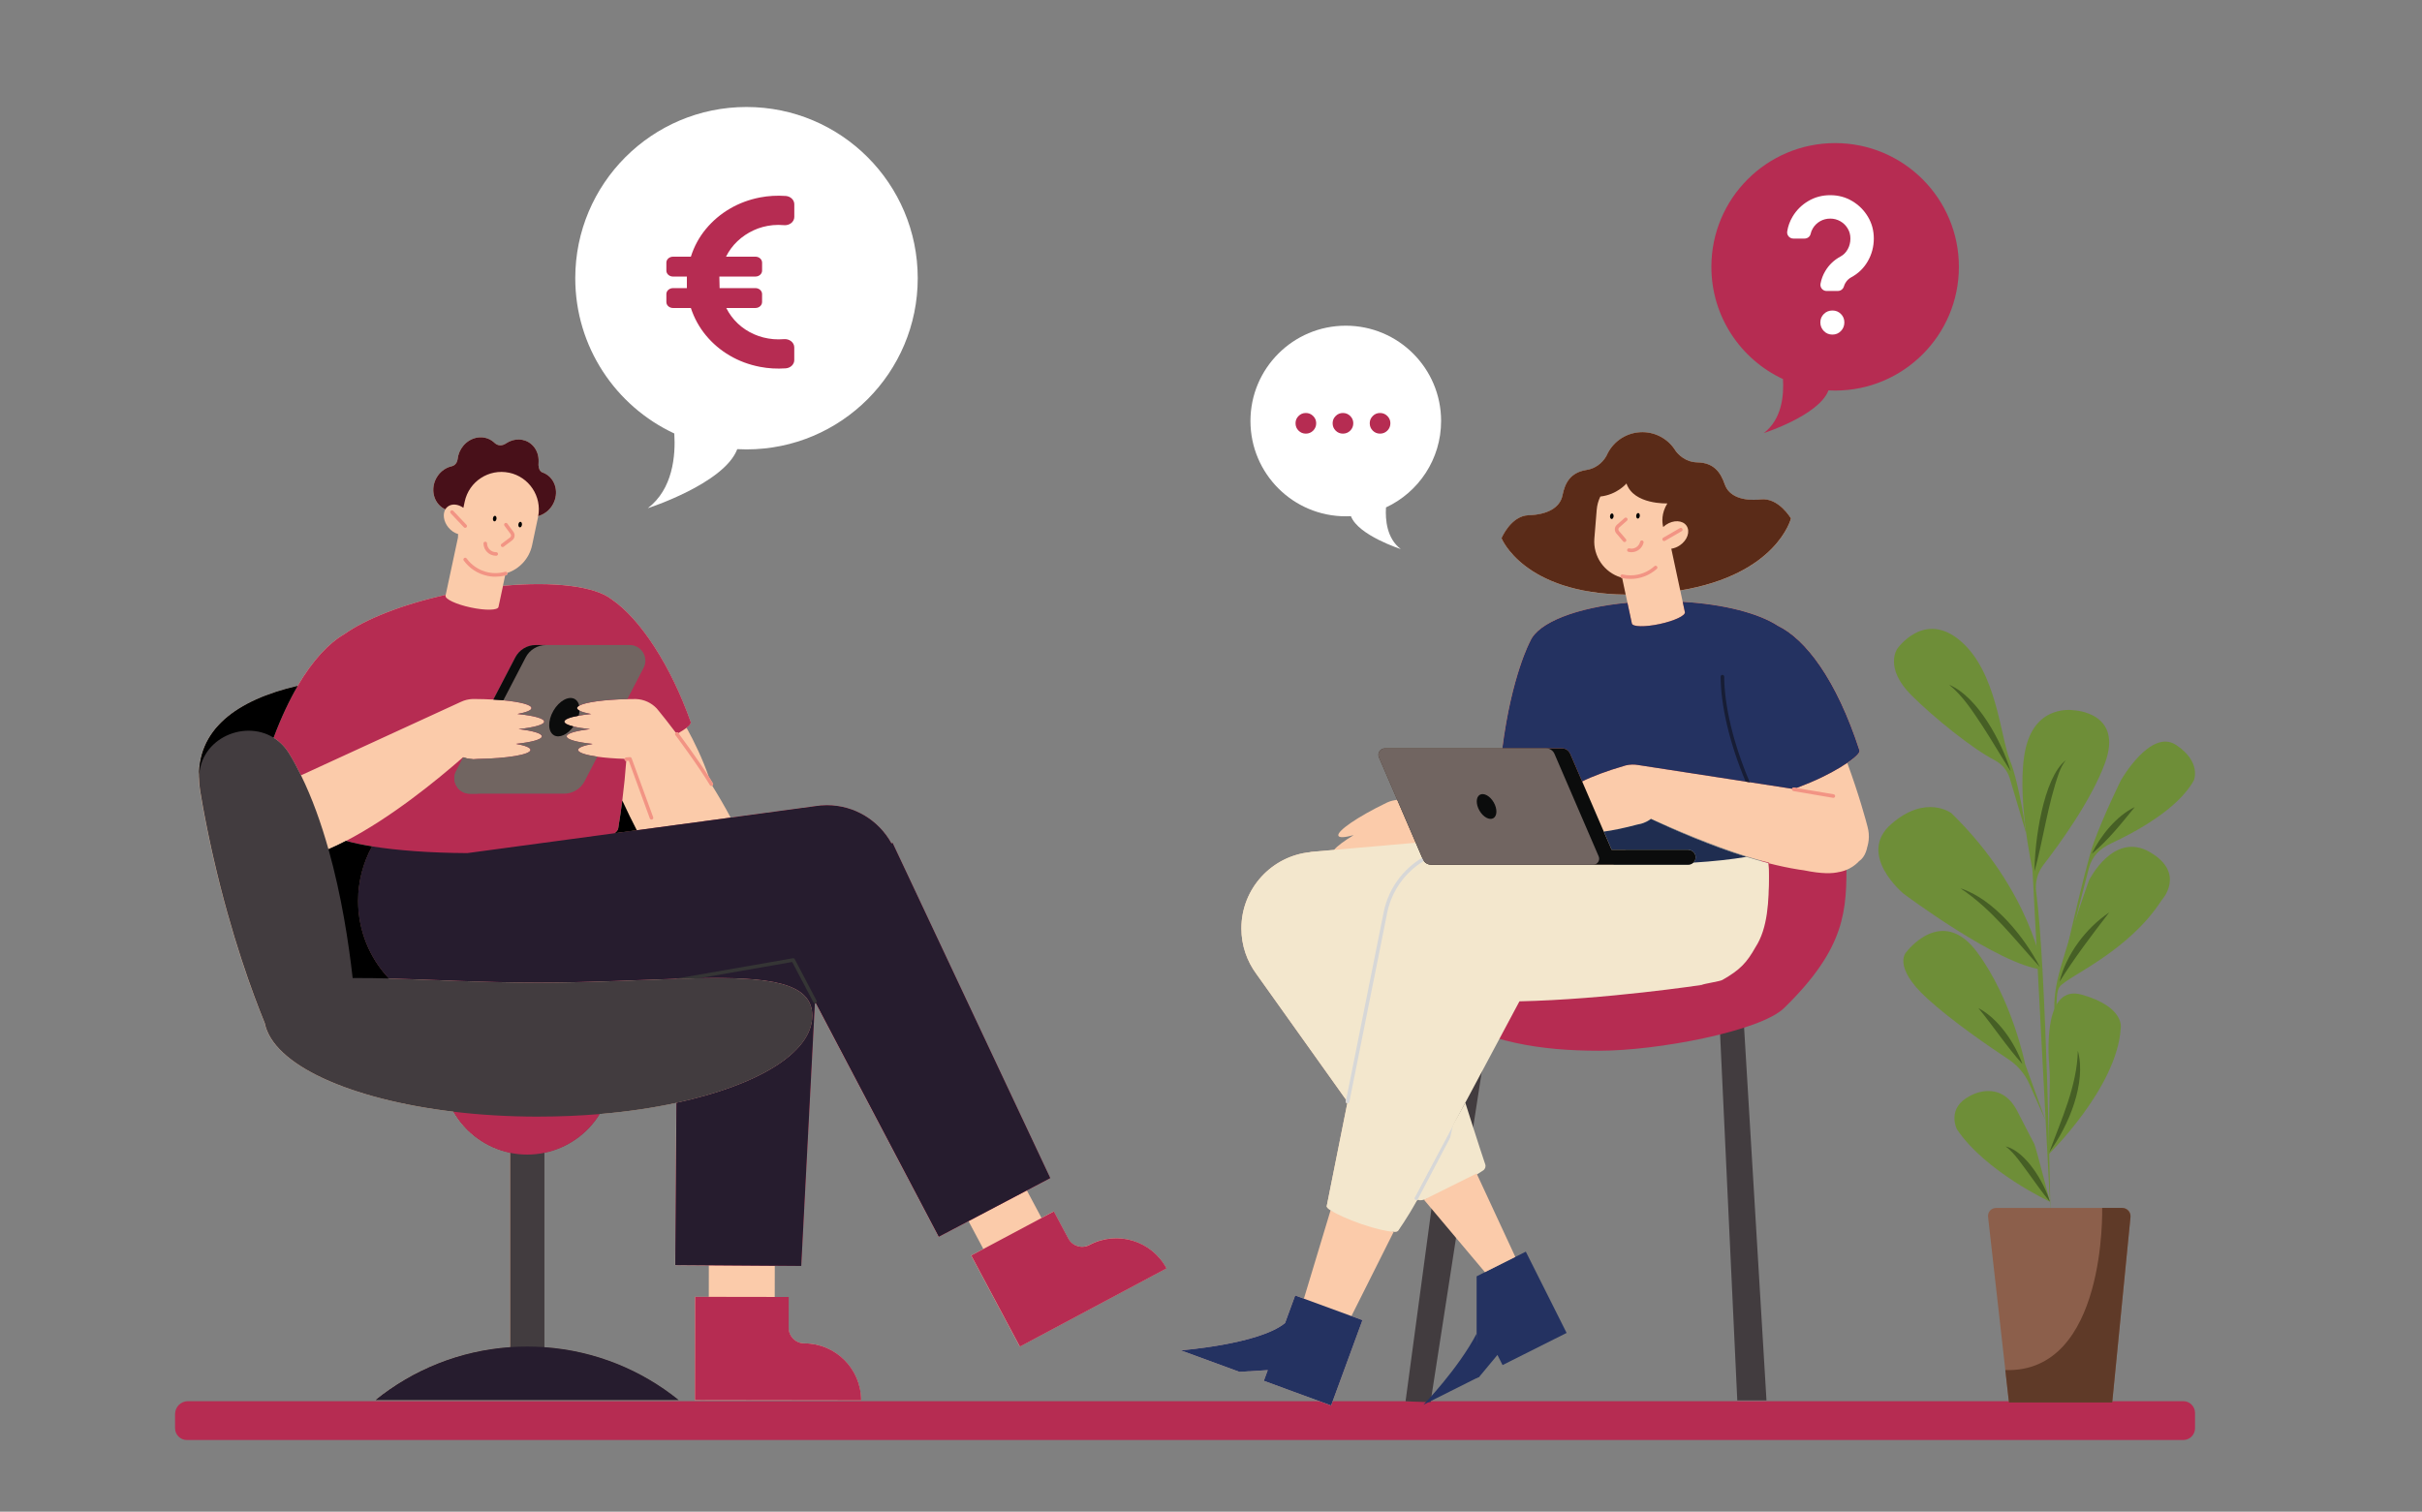 <svg xmlns="http://www.w3.org/2000/svg" xmlns:xlink="http://www.w3.org/1999/xlink" viewBox="0 0 1133.94 707.89"><rect x="0" y="0" width="1133.94" height="707.89" fill="#808080" stroke="none"/><defs><style>      .cls-1 {        fill: #243261;      }      .cls-2 {        fill: #1f2d50;      }      .cls-3 {        fill: #f3e7cd;      }      .cls-4 {        fill: #171d35;      }      .cls-5 {        fill: #fff;      }      .cls-6 {        fill: #ec624b;      }      .cls-7 {        fill: #2c2235;      }      .cls-8 {        fill: #5a2b18;      }      .cls-9 {        fill: #b62c52;      }      .cls-10 {        fill: #8c5f4b;      }      .cls-11 {        fill: #0b0c0c;      }      .cls-12 {        fill: #eadabe;      }      .cls-13 {        fill: none;        stroke: #972348;        stroke-miterlimit: 10;      }      .cls-14 {        fill: #fbcbaa;      }      .cls-15 {        fill: #f29484;      }      .cls-16 {        fill: #423c3f;      }      .cls-17 {        fill: #353535;      }      .cls-18, .cls-19 {        display: none;      }      .cls-20 {        fill: #6e8e38;      }      .cls-21 {        fill: #352b3f;      }      .cls-22 {        fill: #716561;      }      .cls-23 {        fill: #481019;      }      .cls-24 {        fill: #261c2e;      }      .cls-25 {        fill: #5f3a28;      }      .cls-26 {        fill: #d7d7d7;      }      .cls-27 {        fill: #3f2f2a;      }      .cls-28 {        fill: #465f25;      }      .cls-19 {        fill: #e0ceb2;      }      .cls-29 {        fill: #972348;      }    </style></defs><g><g id="Calque_2" class="cls-18"><image width="1792" height="1024" transform="translate(1701.32 -108.38)"></image></g><g id="Calque_3"><path class="cls-9" d="M88.01,656.13h934.15c3.05,0,5.52,2.48,5.52,5.52v7.15c0,3.05-2.48,5.52-5.52,5.52H87.48c-3.05,0-5.52-2.48-5.52-5.52v-6.62c0-3.34,2.71-6.05,6.05-6.05Z"></path><g><path class="cls-20" d="M922.47,513.11s13.97-8.27,21.96,7.13c7.98,15.4,5.54,10.86,7.98,15.4.69,1.28,7.32,27.08,7.32,27.08,0,0-30.13-13.96-43.54-33.92,0,0-5.13-9.98,6.27-15.68Z"></path><path class="cls-20" d="M959.08,540.59s32.11-31.19,33.82-59.13c0,0,2.06-9.92-18.25-15.68-17.05-4.83-15.99,24.17-15.21,33.61.18,2.19.26,4.39.23,6.59l-.59,34.62"></path><path class="cls-20" d="M957.74,524.81l-9.61-26.52s-5.99-30.22-22.53-52.47c-16.54-22.24-33.08,0-33.08,0,0,0-6.84,6.56,9.69,21.67,11.6,10.6,28.87,22.45,38.16,28.59,4.26,2.82,7.62,6.79,9.7,11.46l7.66,17.26"></path><path class="cls-20" d="M963.25,478.89s-1.37-13.81,1.01-16.81c3.99-5.04,32.07-16.22,47.75-40.48,0,0,11.69-12.57-5.42-22.55-17.11-9.98-28.51,13.12-28.51,13.12,0,0-6.84,18.77-13.12,40.2-5.87,20.07-1.71,26.52-1.71,26.52Z"></path><path class="cls-20" d="M956.26,454.03s-5.27-36.73-42.62-73.23c0,0-11.98-9.12-28.23,5.13-16.25,14.26,5.73,32.51,5.73,32.51,0,0,44.74,33.54,65.13,35.59"></path><path class="cls-20" d="M963.25,464.19s8.42-33.47,14.7-57.52c1.51-5.8,5.18-9.3,10.62-11.82,10.86-5.05,31.18-15.92,38.56-29.44,0,0,3.71-8.55-8.27-16.54-11.98-7.98-25.89,16.54-25.89,16.54,0,0-7.9,16.01-12.55,28.71-4.65,12.71-17.17,70.06-17.17,70.06Z"></path><path class="cls-20" d="M948.69,390.5s-3.12-23.1-7.68-34.5c-4.56-11.41-6.14-41.35-23.17-55.89-17.03-14.54-29.58,3.71-29.58,3.71,0,0-6.27,8.84,6.56,21.67,10.69,10.69,28.64,25.1,39,30.47,3.43,1.78,6.02,4.83,7.13,8.53l7.75,26.02"></path><path class="cls-20" d="M959.97,567.28s-1.87-113.65-6.66-149.56c-.6-4.53.59-9.11,3.39-12.72,7.53-9.73,22.33-30.1,28.79-47.58,8.84-23.95-14.54-24.81-14.54-24.81,0,0-17.68-3.14-22.53,17.68-4.85,20.82,3.14,56.74,3.14,56.74l8.42,160.24Z"></path><path class="cls-28" d="M941.35,361.14c-4.56-7.06-8.67-14.26-13.25-21.27-4.59-6.9-9.03-13.91-15.55-19.22,13.51,5.69,24.7,26.94,28.8,40.49h0Z"></path><path class="cls-28" d="M952.56,408c-.14-13.05,3.96-43.83,14.61-51.99-1.46,1.78-2.39,3.81-3.2,5.9-5.25,14.91-7.3,30.83-11.41,46.09h0Z"></path><path class="cls-28" d="M979.34,399.82c3.97-8.37,11.65-17.86,20.12-21.89-6.3,7.74-12.41,15.5-20.12,21.89h0Z"></path><path class="cls-10" d="M930.78,569.82l9.79,86.93h48.33l8.58-86.98c.22-2.21-1.52-4.12-3.74-4.12h-59.23c-2.24,0-3.98,1.95-3.73,4.17Z"></path><path class="cls-25" d="M984.2,565.65s2.14,77.42-45.34,75.92h0l1.71,15.18h48.33l8.55-86.76c.23-2.32-1.6-4.34-3.93-4.34h-9.33"></path><path class="cls-28" d="M955.04,452.86c-11.81-12.93-22.44-27.13-37.2-36.88,15.51,4.93,29.95,22.76,37.2,36.88h0Z"></path><path class="cls-28" d="M964.22,459.74c3.18-12.88,12.31-25.07,23.26-32.45-8.18,10.61-16.13,21.09-23.26,32.45h0Z"></path><path class="cls-28" d="M946.86,498.28c-7.51-8.33-13.48-17.59-20.62-26.22,9.43,4.94,17.1,16.35,20.62,26.22h0Z"></path><path class="cls-28" d="M959.73,562.72c-3.22-3.72-7.15-9.39-10.07-13.39-3.33-4.42-6.22-9.06-10.65-12.52,9.52,2.42,18.09,16.97,20.72,25.91h0Z"></path><path class="cls-28" d="M959.5,539.45c5.58-15.24,12.96-30.96,13.31-47.42,4.15,15.09-4.39,35.27-13.31,47.42h0Z"></path></g><g><polyline class="cls-16" points="658.06 656.18 683.56 466.75 699.18 466.75 669.77 656.63 659.81 656.27"></polyline><polygon class="cls-16" points="804.59 468.73 813.37 655.79 827.04 655.79 815.81 468.73 804.59 468.73"></polygon></g><g class="cls-18"><polyline class="cls-16" points="2265.57 830.41 2290.94 641.91 2306.56 641.91 2277.28 830.94 2265.57 830.41"></polyline><polygon class="cls-16" points="2411.97 643.89 2420.75 830.41 2434.42 830.41 2423.19 643.89 2411.97 643.89"></polygon><rect class="cls-9" x="2272.4" y="634.98" width="173.73" height="13.86" rx="6.93" ry="6.93"></rect></g><g class="cls-18"><path class="cls-21" d="M2853.13,582.69s3.98,30.15-16.74,45.17c-5.38,3.9-11.91,5.89-18.55,5.89h-95.99c-1.77,0-3.12,1.61-2.8,3.35,4.02,22.1,26.8,146.36,32.58,158.35,0,0,6.15,22.63,8.22,31.1.4,1.63-.8,3.21-2.48,3.27-10,.37-30.26,1.37-41.9.09-.94-.1-1.64-.89-1.64-1.83h0c0-2.34,1.28-4.49,3.33-5.6,6.06-3.27,18.26-4.47,19.99-8.91,6.29-16.19-55.31-128.57-62.14-172.9,0,0-31.94,142.16-33.67,156.24-1.7,13.77-4.55,21.76-4.19,28.56.13,2.59-1.88,4.77-4.47,4.85-9.95.31-29.92-.25-40.4-.28h-1.19c0-1.83,1.04-3.47,2.24-4.84,1.57-1.79,2.62-2.55,5.08-3.52,6.98-2.73,24.48-1.47,25.01-8.94,1.22-17.34,2.18-63.66,1.81-84.26-.49-27.71,13.66-114.58,13.66-114.58,0,0,0-26.96,56.12-26.17s122.49-13.65,122.49-13.65l35.62,8.59Z"></path><path class="cls-9" d="M2799.2,428.51l-1.27-5.55c-3.84,11.08-16.71,11.52-21.21.69l-.39-.93c-.87-2.08-3.08-3.27-5.29-2.82-8.47,1.73-29.33,14.79-31.61,47.14-1.91,27.07-4.65,54.35-6.33,70.03-.85,8-3.79,31.16-11.51,33.43-12.7,3.73-42.33,11.14-44.38,13.91-2.34,3.16,1.61,6.83,7.08,6.59,22.32-.98,40.75.44,68.46-8.58,1.51-.49,3.15-.33,4.51.48,8.75,5.18,15.57-3.46,25.71-1,9.2,2.24,17.27,7.81,22.81,15.48,4.28,5.93,12,11.35,25.89,11.35,7.68-.39,22.53,2.79,23.83-8.49.95-6.62,1.82-18.08,1.54-37.53,0-.09,0-.19-.01-.29-6.08-78.61,18.66-133.99-54.1-142.61-2.2-.26-3.01,6.61-3.73,8.7Z"></path><path class="cls-29" d="M2844.85,467.37c3.5,15.6,1.01,47.71-.52,63.38-.93,9.5-4.81,26.71-8.55,30.45-8.66,8.66-33.65,13.45-39.58,16.98-5.87,3.5-51.12,7.22-67.17,8.44-3.42.26-6.5-2.02-7.27-5.36-.61-2.66.48-2.59,1.43-3.87,2.05-2.78,61.91-20.49,86.6-27.88,5.59-1.68,10.16-7.82,10.16-13.66v-66.13c0-2.15-1.93-32.63,5.95-32.63,14.22,0,18.68,29.04,18.95,30.29Z"></path><path class="cls-13" d="M2763.37,476.31l-7.39,70.46c-2.72,20.79-4.83,19.87-4.83,19.87"></path><g><path class="cls-27" d="M2801.49,422.8c53.93-.98,54.9,61.32,54.9,61.32,15.17-22.43,5.09-37.98-3.62-46.02-4.31-3.98-7.24-9.16-8.85-14.8-3.34-11.66-18.67-20.78-22.49-24.74-4.71-4.88-4.07-5.53-6.81-30.91-2.73-25.38-27.95-23.24-36.09-22.92s-15.15-1.32-30.8,16.99c-7.66,8.97-6.47,29.01-1.3,37.65,1.55,2.58.87,5.9-1.55,7.7-5.04,3.76-17.38,11.56-19.27,26.3-2.93,22.77,17.57,38.55,17.57,38.55,0,0,6.18,6.02,11.96,5.69,5.78-.33,7.58-7.5,5.93-31.23-1.38-19.93,10.33-23.62,10.33-23.62,0,0,4.16,12.19,17.17,11.25,10.08-.72,12.92-11.21,12.92-11.21Z"></path><path class="cls-12" d="M2765.12,370.96l14.79-8.69c1.1-.46,2.3-.55,3.43-.3s2.03,1.15,2.37,2.27l1.04,3.39c1.38,4.5,2.43,7.21,5.17,11.03l2.03,1.24c1.67,1.02,3.77,1.06,5.47.1l2.26-1.26,4.38-1.12c1.24-.32,2.57.02,3.51.89l.19.18c1.01.94,1.5,2.31,1.31,3.68l-.32,2.33c-.17,1.25-.54,2.47-1.09,3.6l-1.6,2.47c-.46.71-1.09,1.3-1.83,1.72l-1.88,1.06s-6.2,22.54-25.5,19.28c-19.3-3.26-18.67-29.16-18.67-29.16l1.19-7.25c.37-2.28,1.74-4.27,3.73-5.44Z"></path></g></g><g><path class="cls-5" d="M315.7,202.98c.65,10.38-.65,26.03-12.4,34.99,0,0,35.6-11.45,41.83-27.53.02-.04.03-.08.05-.12,1.43.08,2.87.12,4.32.12,44.28,0,80.17-35.9,80.17-80.17s-35.9-80.17-80.17-80.17c-44.28,0-80.17,35.9-80.17,80.17,0,32.2,18.99,59.97,46.37,72.72Z"></path><path class="cls-9" d="M371.87,168.6c0,2.04-1.76,3.73-4.03,3.89-4.13.28-8.15.05-12.05-.71-5.15-1-9.88-2.77-14.18-5.3-4.3-2.53-8.01-5.68-11.12-9.45-3.12-3.77-5.46-8.04-7.04-12.8h-8.35c-1.72,0-3.12-1.25-3.12-2.79v-3.73c0-1.54,1.4-2.79,3.12-2.79h6.48v-5.41h-6.48c-1.72,0-3.12-1.25-3.12-2.79v-3.73c0-1.54,1.4-2.79,3.12-2.79h8.35c1.54-4.83,3.88-9.16,7.04-12.97,3.16-3.81,6.9-6.98,11.22-9.51,4.32-2.53,9.04-4.28,14.15-5.27,3.87-.74,7.86-.97,11.99-.69,2.27.16,4.03,1.85,4.03,3.89v5.92c0,2.32-2.26,4.1-4.84,3.86-1.78-.16-3.52-.16-5.22,0-3.22.32-6.23,1.12-9.04,2.43-2.8,1.3-5.31,2.99-7.51,5.08-2.2,2.08-3.99,4.5-5.36,7.25h13.77c1.72,0,3.12,1.25,3.12,2.79v3.73c0,1.54-1.4,2.79-3.12,2.79h-16.89l.12,5.41h16.76c1.72,0,3.12,1.25,3.12,2.79v3.73c0,1.54-1.4,2.79-3.12,2.79h-13.65c1.41,2.79,3.23,5.22,5.45,7.31,2.22,2.08,4.75,3.75,7.57,4.99,2.82,1.25,5.83,2.01,9,2.29,1.63.14,3.29.14,4.97,0,2.59-.22,4.85,1.54,4.85,3.87v5.93Z"></path></g><g><path class="cls-9" d="M834.76,177.51c.47,7.5-.47,18.81-8.96,25.28,0,0,25.73-8.27,30.23-19.9.01-.03.02-.06.03-.08,1.04.06,2.08.08,3.12.08,32,0,57.94-25.94,57.94-57.94,0-32-25.94-57.94-57.94-57.94-32,0-57.94,25.94-57.94,57.94,0,23.27,13.72,43.34,33.51,52.55Z"></path><path class="cls-5" d="M855.2,136.27c-1.82,0-3.19-1.65-2.86-3.44.39-2.11,1.14-4.09,2.26-5.96,1.71-2.85,4.04-5.08,7.01-6.7,1.47-.78,2.62-1.92,3.46-3.44.84-1.51,1.26-3.18,1.26-5.01s-.43-3.32-1.28-4.74c-.85-1.42-2-2.55-3.44-3.37-1.44-.82-3.01-1.24-4.72-1.24s-3.33.41-4.76,1.24c-1.44.82-2.58,1.95-3.42,3.37-.48.81-.82,1.67-1.02,2.58-.29,1.28-1.49,2.16-2.81,2.16h-5.26c-1.78,0-3.15-1.58-2.88-3.34.39-2.46,1.22-4.75,2.49-6.89,1.83-3.07,4.29-5.52,7.39-7.35,3.1-1.83,6.52-2.74,10.27-2.74s7.16.91,10.25,2.74c3.09,1.83,5.55,4.28,7.39,7.35,1.84,3.07,2.76,6.48,2.76,10.22s-.94,7.37-2.81,10.61c-1.87,3.24-4.44,5.74-7.71,7.51-1.17.63-2.09,1.51-2.76,2.65-.31.52-.54,1.06-.71,1.62-.37,1.26-1.49,2.15-2.8,2.15h-5.3ZM857.92,156.68c-1.59,0-2.93-.55-4.02-1.66-1.09-1.11-1.64-2.46-1.64-4.04s.55-2.88,1.64-3.96c1.09-1.08,2.43-1.62,4.02-1.62s2.88.54,3.96,1.62c1.08,1.08,1.62,2.4,1.62,3.96s-.54,2.94-1.62,4.04c-1.08,1.11-2.4,1.66-3.96,1.66Z"></path></g><g><path class="cls-5" d="M648.9,237.62c-.36,5.78.36,14.49,6.9,19.48,0,0-19.82-6.37-23.29-15.33,0-.02-.02-.04-.03-.07-.8.04-1.6.07-2.41.07-24.65,0-44.63-19.98-44.63-44.63s19.98-44.63,44.63-44.63c24.65,0,44.63,19.98,44.63,44.63,0,17.92-10.57,33.39-25.82,40.48Z"></path><g><path class="cls-9" d="M611.37,203.06c-1.34,0-2.47-.47-3.41-1.41-.94-.94-1.41-2.09-1.41-3.45s.47-2.44,1.41-3.39,2.07-1.42,3.41-1.42,2.48.47,3.43,1.42c.95.95,1.42,2.08,1.42,3.39s-.48,2.51-1.42,3.45c-.95.94-2.09,1.41-3.43,1.41Z"></path><path class="cls-9" d="M628.74,203.06c-1.34,0-2.47-.47-3.41-1.41-.94-.94-1.41-2.09-1.41-3.45s.47-2.44,1.41-3.39,2.07-1.42,3.41-1.42,2.48.47,3.43,1.42c.95.95,1.42,2.08,1.42,3.39s-.48,2.51-1.42,3.45c-.95.94-2.09,1.41-3.43,1.41Z"></path><path class="cls-9" d="M646.11,203.06c-1.34,0-2.47-.47-3.41-1.41-.94-.94-1.41-2.09-1.41-3.45s.47-2.44,1.41-3.39,2.07-1.42,3.41-1.42,2.48.47,3.43,1.42c.95.95,1.42,2.08,1.42,3.39s-.48,2.51-1.42,3.45c-.95.94-2.09,1.41-3.43,1.41Z"></path></g></g><g class="cls-18"><path class="cls-24" d="M2429.83,583.32l59.27,9.58c15.4,1.99,27.38,14.38,28.84,29.84l5.3,161.18c.53,5.55.52,15.77.87,19.09.32,3,.77,3.87,3.69,4.66l34,12.61c4.02,1.49,6.99,5.12,7.29,9.4.02.25.03.49.03.74-93.11-3.62-67.67,20.52-80.03-61.14-6.57-43.37-21.06-103.45-19.22-137.62.33-2.9-1.92-5.45-4.84-5.45-3.18-.08.76.19-.66-3.77,0,0-7.85-17.51-7.85-17.51-.4-.89-1.06-1.64-1.88-2.15-6.26-2.76-33.1-8.85-35.9-16.14l5.6,1.53c0-2.95,2.59-5.22,5.51-4.84Z"></path><path class="cls-21" d="M2297.29,584.16s-3.42,40.65,29.28,50.82h98.58c.92,20.61-16.48,153.28-21.96,195.43h74.18c-4.16-6.94-21.02-13.23-34.03-18.43-6.8-2.71-10.3-10.2-8.11-17.19,12.85-40.9,33.68-182.67,32.37-169.48,0,0-3.41-26.52-26.35-30.43-22.94-3.9-85.4-5.37-87.84-13.66-2.44-8.3-56.12,2.93-56.12,2.93Z"></path><path class="cls-24" d="M2347.12,429.94c5.5,4.61,15.26,9.45,23.28-4.38,37.75-2.64,36.66,88.37,36.27,113.36-.04,7.02,4.19,13.36,10.7,16l45.26,18.43c7.45,2.51,5.99,16.87-2.5,15.73-18.2-2.44-64.83-9.78-84.9-22.98l38.87,16.14c2.04,1.05,2.99,3.77,2.13,6.15h0c-1.12,3.12-3.84,5.08-6.78,4.86-12.34-.89-50.77.08-63.68-12.03,1.95,21.58-25.9,26.79-46.51,20.16-9.41,4.36-4.58-125.06-4.43-135.82.26-18.33,21.75-57.51,52.27-35.63Z"></path><g><path class="cls-19" d="M2336.77,403.91s3.5,9.4.41,17.37c-3.09,7.97,0,0,0,0h0s18.06,21.31,31.72,0c13.66-21.31,0,0,0,0h0s-2.24-2.42.34-12.84c2.59-10.42-32.48-4.53-32.48-4.53"></path><path class="cls-12" d="M2373.65,369.48l-22.45-6.83-12.04,10.25v16.43l-4.88-11.06-14.32,5.86,1.79,8.13,8.3,4.88h0c1.72,0,3.29.95,4.09,2.47,2.9,5.55,11.3,18.22,26.17,14.12,18.87-5.21,15.62-30.91,15.62-30.91l-2.28-13.34Z"></path><path class="cls-24" d="M2330.59,396.68l-3.25,2.28s-15.62-12.04-12.04-31.23c3.58-19.2,22.45-21.15,22.45-21.15,0,0,20.82.98,27.65,0s7.48-4.88,7.48-4.88l2.6,2.93,2.28-.33s10.09,13.99-3.58,26.03c0,0-12.24,5.53-26.13,0,0,0-.88,15.29-9.01,18.22,0,0-3.3-8.79-12.04-4.88,0,0-5.53,6.83,3.58,13.01Z"></path></g><path class="cls-7" d="M2310.97,478.11l5.49,77.89c.33,4.73,2.93,9.01,6.98,11.48,13.49,8.2,45.99,25.65,76.87,24.72l26.33,1.05.74.06c2.83.21,5.3-1.88,5.57-4.7h0c.29-3.03-1.69-5.82-4.65-6.55-9.55-2.34-34.94-9.24-46.9-13.52-21.83-7.81-30.91-13.99-37.41-22.45-5.15-6.69-7.65-49.84-8.47-67.57-.1-2.12.23-31.29-11.71-31.29-12.83,0-12.97,28.93-12.83,30.87Z"></path></g><path class="cls-9" d="M864.51,403.28c0,22.76,0,40.24-29.25,68.78-10.99,10.72-58.91,19.97-86.54,19.97s-52.09-3.87-76.77-18.35c-1.91,0-3.65-.77-4.9-2.03-1.25-1.25-2.03-2.98-2.03-4.89s.78-3.65,2.03-4.9,2.99-2.03,4.9-2.03h126.17c9.5,0,17.62-6.84,19.24-16.2l18.62-107.6c.65-3.77,4.23-6.29,8-5.64,3.37.58,5.75,3.51,5.75,6.82,0,.4-.03.79-.1,1.19,9.17,24.42,14.88,45.27,14.88,64.88Z"></path></g><g id="Calque_4"><g><path class="cls-14" d="M827.86,404.17c1.16-.58-28.89,55.86-27.78,55.21,8.23-4.69,14.69-10.64,18.9-18.1,5.81-8.94,9.19-19.61,9.19-31.06,0-2.04-.11-4.06-.32-6.04,9.68,2.49,19.27,4.15,27.88,4.27,2.84.4,5.81.08,8.66-1.07,8.05-3.25,12.24-12.01,9.97-20.18M663.57,561.81l.14.19.32-.17M652.51,576.79c1.19.03,1.93-.15,2.07-.56h.02s3.04-5.22,8.07-14.36h.01c.29.16.63.13.88-.05M622.95,566.76l-12.48,41.36-4.1-1.5-4.74,12.91c-12.06,9.96-48.84,12.8-48.84,12.8l27.49,10.08,13.26-.81-1.83,5,31.5,11.56,14.67-39.98-5.16-1.89,19.8-39.49M772.93,383.48c41.01,18.16,54.93,20.69,71.66,24.07s19.8-.18,25.8-4.28c5.99-4.1,3.98-16.08,3.98-16.08-.69-2.67-4.01-15.04-9.5-29.93,3.9-2.67,6.07-4.86,5.71-5.73-10.81-33.37-25.29-52.18-38.17-58.43-8.97-5.88-25.29-10.15-44.6-11.26l-1.14-5.32c45.39-7.51,51.84-33.71,51.84-33.71,0,0-5.73-9.84-14.1-8.93-8.37.91-14.94-1.34-16.9-7.06-1.96-5.71-5.19-10.1-12.73-10.26-5.73-.12-9.01-3.69-10.27-5.41-3.43-5.62-9.8-9.19-16.82-8.71-7.03.48-12.85,4.88-15.49,10.91-1.01,1.87-3.78,5.86-9.44,6.75-7.45,1.18-10.05,5.97-11.22,11.9-1.17,5.93-7.37,9.05-15.78,9.29-8.42.24-12.76,10.77-12.76,10.77,0,0,10.27,25.87,58.13,26.4l.82,3.83c-23.59,2.2-41.68,9.2-45.44,17.88-.18.34-8.72,16.14-13.12,50.27h-54.97c-2.19,0-3.67,2.24-2.8,4.26l8.57,19.87c-1.53.12-3.06.48-4.53,1.12h0s-.41.19-.41.19l-.06.03-.08.04c-13.46,6.48-23.49,13.36-22.49,15.46.46.95,3.12.76,7.15-.35-4.57,2.77-7.88,5.25-9.21,6.95l-11.04.96v.08c-18.15,1.79-32.32,17.09-32.32,35.71,0,7.98,2.6,15.34,7,21.3h0s42.05,59,42.05,59l-.12.62c-.09.45.2.89.66.99l-9.63,48.12c-.15.44.53,1.15,1.82,1.99"></path><path class="cls-6" d="M694.82,544.93c-.41-1.34-1.59-5.23-3.49-11.15v15.74c1.22-.9,2.21-1.72,2.88-2.41.84-.85,1.21-1.52,1.01-1.9-.07-.13-.21-.23-.4-.28"></path><path class="cls-3" d="M817.64,401.26c-17.27-5.37-33.85-12.64-44.71-17.78-1.34,1-2.87,1.77-4.57,2.26-.6.17-1.2.3-1.8.39-5.94,1.59-11.4,2.72-15.68,3.3l3.68,8.53h35.83c1.92,0,3.48,1.56,3.48,3.48,0,.99-.41,1.88-1.08,2.51-.62.6-1.47.96-2.4.96h-120.35c-1.37,0-2.63-.66-3.41-1.75-.18-.24-.33-.51-.45-.8l-.3-.71-3.03-7.02-38.31,3.35-11.04.96v.08c-18.15,1.79-32.32,17.09-32.32,35.71,0,7.98,2.6,15.34,7,21.3h0s42.05,59,42.05,59l-.12.62c-.09.45.2.9.66.99h0l-9.63,48.12c-.15.44.53,1.15,1.82,1.99,2.81,1.85,8.5,4.4,14.62,6.5,6.33,2.17,12.01,3.47,14.95,3.53,1.19.03,1.93-.15,2.07-.56h.02s3.93-5.27,8.96-14.41c0,0-.88.06-.88.06.29.15.63.12.88-.06l.14.19.32-.17c.3.33,1.25.29,2.64-.04,3.05-.73,8.24-2.85,13.54-5.58v-40c-2.67-.4-4.73-2.71-4.73-5.5,0-2.3,1.39-4.27,3.38-5.12.64-52.65,27.02-44.19,59.47-44.19,8.67,0,16.91-.6,24.33-.49,7.43-.12,15.66.49,24.33.49,3.29,0,6.53-.09,9.68-.19,1.16-.58,8.57-1.66,9.68-2.31,8.23-4.69,11.35-7.94,15.56-15.4,5.81-8.94,6.26-21.85,6.26-33.31,0-2.04-.11-4.06-.32-6.04-3.41-.88-6.83-1.86-10.22-2.91"></path><path class="cls-6" d="M870.58,351.52c-10.81-33.37-25.29-52.18-38.17-58.43-8.97-5.88-25.29-10.15-44.6-11.26l1.03,4.83c.34,1.6-4.94,4.08-11.79,5.55-6.85,1.47-12.69,1.36-13.03-.23l-2.08-9.71c-23.59,2.2-41.68,9.2-45.44,17.88-.18.34-8.72,16.14-13.12,50.27h27.9c1.68,0,3.2,1,3.87,2.54l5.59,12.97c4.48-2.28,11.59-4.96,19.79-7.33.03,0,.06-.02.09-.03.02,0,.04-.01.06-.02.15-.04.3-.09.44-.13h0c1.96-.47,3.93-.52,5.8-.19l50.32,7.76,1.94.3,19.82,3.06c.13-.39.52-.63.93-.56l1.17.2c2.13-.81,4.37-1.7,6.65-2.66,6.98-2.94,12.99-6.29,17.09-9.09,3.9-2.67,6.07-4.86,5.71-5.73"></path><path class="cls-2" d="M768.36,385.73c-.6.17-1.2.3-1.8.39-5.94,1.59-11.4,2.72-15.68,3.3l3.68,8.53h35.83c1.92,0,3.48,1.56,3.48,3.48,0,.99-.41,1.88-1.08,2.51,9.39-.58,17.84-1.51,24.86-2.69-17.27-5.37-33.85-12.64-44.71-17.78-1.34,1-2.87,1.77-4.57,2.26"></path><path class="cls-1" d="M870.58,351.52c-10.81-33.37-25.29-52.18-38.17-58.43-8.97-5.88-25.29-10.15-44.6-11.26l1.03,4.83c.34,1.6-4.94,4.08-11.79,5.55-6.85,1.47-12.69,1.36-13.03-.23l-2.08-9.71c-23.59,2.2-41.68,9.2-45.44,17.88-.18.34-8.72,16.14-13.12,50.27h27.9c1.68,0,3.2,1,3.87,2.54l5.59,12.97c4.48-2.28,11.59-4.96,19.79-7.33.03,0,.06-.02.09-.03.02,0,.04-.01.06-.02.15-.04.3-.09.44-.13h0c1.96-.47,3.93-.52,5.8-.19l50.32,7.76,1.94.3,19.82,3.06c.13-.39.52-.63.93-.56l1.17.2c2.13-.81,4.37-1.7,6.65-2.66,6.98-2.94,12.99-6.29,17.09-9.09,3.9-2.67,6.07-4.86,5.71-5.73"></path><path class="cls-11" d="M790.38,397.95h-35.83l-3.68-8.53-10.13-23.49-5.59-12.97c-.67-1.54-2.18-2.54-3.87-2.54h-82.88c-2.19,0-3.67,2.24-2.8,4.26l8.57,19.87,8.66,20.09,3.03,7.02.3.71c.12.29.28.55.45.8.78,1.08,2.04,1.75,3.41,1.75h120.35c.93,0,1.78-.37,2.4-.96.66-.63,1.08-1.52,1.08-2.51,0-1.92-1.56-3.48-3.48-3.48"></path><path class="cls-8" d="M759.29,270.64h0c-.17-.04-.32-.13-.43-.25-7.75-2.35-13.09-9.86-12.4-18.26l1.09-13.36c.18-2.24.78-4.35,1.71-6.26,7.87-.87,12.23-6.11,12.23-6.11,3.42,10.01,19.14,9.33,19.14,9.33-2.86,4.62-2.5,8.79-1.95,11.06.39-.37.82-.71,1.28-1.03,3.53-2.4,7.86-2.2,9.66.45,1.8,2.65.4,6.75-3.13,9.15-1.28.87-2.67,1.4-4.01,1.59l4.18,19.54c45.39-7.51,51.84-33.71,51.84-33.71,0,0-5.73-9.84-14.1-8.93-8.37.91-14.94-1.34-16.9-7.06-1.96-5.71-5.19-10.1-12.73-10.26-5.73-.12-9.01-3.69-10.27-5.41-3.43-5.62-9.8-9.19-16.82-8.71-7.03.48-12.85,4.88-15.49,10.91-1.01,1.87-3.78,5.86-9.44,6.75-7.45,1.18-10.05,5.97-11.22,11.9-1.17,5.93-7.37,9.05-15.78,9.29-8.42.24-12.76,10.77-12.76,10.77,0,0,10.27,25.87,58.13,26.4l-1.66-7.78c-.06-.01-.11-.02-.17-.04"></path><polygon class="cls-1" points="728.05 613.39 714.36 586.12 709.45 588.58 691.33 597.67 691.33 645.32 692.6 644.68 701.08 634.47 703.47 639.23 728.05 626.89 733.46 624.18 728.05 613.39"></polygon><path class="cls-1" d="M593.54,641.6l-1.83,5,31.5,11.56,14.67-39.98-5.16-1.89-22.24-8.16-4.1-1.5-4.74,12.91c-12.06,9.96-48.84,12.79-48.84,12.79l27.49,10.08,13.26-.81Z"></path><path class="cls-15" d="M761.13,253.62c.35-.3.39-.83.09-1.18l-3.24-3.79c-.19-.22-.28-.49-.28-.76,0-.33.13-.65.4-.88l3.62-3.18c.35-.31.38-.83.08-1.18-.31-.35-.83-.38-1.18-.08l-3.62,3.18c-.64.56-.97,1.35-.97,2.14,0,.65.23,1.32.68,1.85l3.24,3.79c.3.35.83.39,1.18.09"></path><path d="M754.75,240.43c-.46-.04-.89.5-.96,1.23-.07.72.25,1.34.71,1.38.46.04.89-.5.96-1.23.07-.72-.25-1.34-.71-1.38"></path><path d="M766.76,242.85c.46.04.89-.5.96-1.23.07-.72-.25-1.34-.71-1.38-.46-.04-.89.5-.96,1.22-.07.72.25,1.34.71,1.38"></path><path class="cls-15" d="M762.43,258.41h0c.46.11.93.17,1.38.17,2.65,0,5.04-1.8,5.69-4.48.11-.45-.17-.9-.62-1.01-.45-.11-.9.17-1.01.62-.46,1.92-2.18,3.2-4.06,3.2-.33,0-.66-.04-.99-.12-.45-.11-.9.17-1.01.62-.11.45.17.9.62,1.01"></path><path class="cls-15" d="M759.29,270.64h0c.06.01.11.02.17.04,1.26.27,2.57.42,3.92.42,4.73,0,9.05-1.79,12.32-4.72.34-.31.37-.84.06-1.18-.31-.34-.84-.37-1.18-.06-2.97,2.67-6.89,4.29-11.19,4.29-1.28,0-2.52-.14-3.72-.41-.45-.1-.9.18-1,.63-.06.28.02.55.2.75.11.12.26.21.43.25"></path><path class="cls-15" d="M778.7,251.8c-.4.23-.54.74-.31,1.14.23.4.74.54,1.14.31l7.81-4.51c.4-.23.54-.74.31-1.14s-.74-.54-1.14-.31l-7.81,4.51Z"></path><path class="cls-4" d="M819.21,366.31c-7.82-18.37-11.88-35.98-11.97-49.45,0-.46-.38-.84-.84-.83-.46,0-.84.38-.83.84.1,13.55,4.08,30.95,11.71,49.14l1.94.3Z"></path><path class="cls-26" d="M631.74,515.99l17.7-88.42c2.1-10.48,8.51-19.19,17.18-24.41-.18-.24-.33-.51-.45-.8l-.3-.71c-9.12,5.45-15.87,14.58-18.07,25.59l-17.57,87.8-.12.62c-.09.45.2.9.66.99.45.09.89-.2.99-.66"></path><path class="cls-26" d="M663.82,561.52l16.39-31.18v-3.6l-17.87,34c-.21.4-.06.9.34,1.12,0,0,0,0,.01,0,.29.15.63.12.88-.06.1-.07.19-.17.26-.29"></path><path class="cls-15" d="M839.68,370.46l18.53,3.14c.46.08.89-.23.97-.69.08-.46-.23-.89-.69-.97l-17.36-2.94-1.17-.2c-.41-.07-.81.18-.93.56-.01.04-.03.08-.03.12-.08.46.23.89.69.97"></path><path class="cls-22" d="M662.84,394.64l3.02,7.02.3.71c.12.28.27.55.45.8.78,1.08,2.04,1.75,3.41,1.75h75.87c2.02,0,3.38-2.07,2.58-3.92l-20.7-48.02c-.67-1.54-2.18-2.54-3.87-2.54h-75.51c-2.19,0-3.67,2.24-2.8,4.26l8.57,19.87,8.66,20.09ZM692.83,372.18c1.84-1.06,4.76.53,6.5,3.55,1.75,3.03,1.67,6.35-.17,7.41-1.84,1.06-4.76-.53-6.5-3.55-1.75-3.03-1.67-6.35.17-7.41"></path><path class="cls-3" d="M796.68,461.23s-45.09,6.8-85.3,7.67l-49.04,91.84-9.09-26.27,16.17-69.06,44.47-25.35,82.79,21.17Z"></path><path class="cls-3" d="M695.36,545.22c.37,1.07-.03,2.24-.97,2.87-2.76,1.82-8.64,5.56-14.17,8.13-7.58,3.52,0-29.47,0-29.47l5.82-10.37s6.93,21.89,9.32,28.84Z"></path><polygon class="cls-14" points="666.67 561.8 695.22 595.72 709.45 588.58 691.33 549.52 666.67 561.8"></polygon><path class="cls-1" d="M692.6,644.68l-26.17,13.13s16.22-16.71,24.9-33.31l1.26,20.18Z"></path></g><g><path class="cls-14" d="M139.34,321.22c7.08-12.1,14.63-20.06,21.77-24.19,10-7.13,27.14-13.95,47.56-18.46l5.74-26.83c0-.55.02-1.1.07-1.66-1.63-.45-3.27-1.52-4.57-3.11-2.24-2.75-2.73-6.19-1.41-8.44-.56-.25-1.11-.56-1.63-.94-4.46-3.25-5.33-9.84-1.94-14.73,1.65-2.39,4.02-3.92,6.52-4.49h0s.11-.03.11-.03l.1-.03c.59-.16,2.27-.82,2.61-3.39h0c.24-2.11,1.07-4.22,2.52-6.02,3.75-4.63,10.17-5.46,14.35-1.86l.36.34h0c2.19,2.08,4.54.85,5.28.37l.15-.1.09-.07h0c3.69-2.45,8.46-2.41,11.79.47,2.38,2.06,3.51,5.12,3.35,8.23h0c-.43,4.52,1.85,4.99,1.85,4.99h0c1.05.38,2.05.94,2.94,1.71,4.17,3.6,4.52,10.28.77,14.91-1.18,1.45-2.62,2.53-4.17,3.22h.02s-.17.06-.17.06c-.28.12-.57.23-.86.32-.2.09-.39.18-.56.28-.03.13-.05.27-.08.4l-2.77,13.1c-1.34,6.32-5.92,11.13-11.63,13.04,0,0,0,.02,0,.03.12.45-.14.91-.59,1.03h0c-.14.04-.28.07-.41.11l-1.04,4.85c23.73-2.23,43.17.19,50.88,6.34,13.14,8.92,27.55,30.53,37.17,57.84l-.23.08c.02.5-.64,1.26-1.85,2.19,3.75,6.79,7.5,14.63,10.43,22.99.66,1.04,1.29,2.05,1.87,3.02.23.39.11.9-.28,1.14,2.97,4.77,5.9,9.79,8.63,14.93l39.17-5.29c1.89-.32,3.84-.49,5.82-.49,13.03,0,24.36,7.22,30.23,17.88l.51-.29,73.85,157.02-10.92,5.74,6.87,12.88,5.72-3.05,6.77,12.7c1.9,3.57,6.34,4.92,9.91,3.01,12.99-6.93,29.13-2.02,36.06,10.97l-68.65,36.63-22.76-42.67,5.72-3.05-6.95-13.04-13.96,7.34-57.58-109.43h0c-.14.07-.29.1-.43.09l-6.39,123.01-12.33-.09-.02,14.6h6.48s-.02,14.4-.02,14.4c0,4.04,3.27,7.33,7.31,7.33,14.72.02,26.63,11.97,26.61,26.69l-77.81-.11.07-48.36h6.48s.02-14.77.02-14.77l-15.77-.11.54-75.97c-11.03,2.38-23.12,4.17-35.94,5.25-5.66,9.19-14.94,15.9-25.86,18.15v91.02c23.71,1.68,45.39,10.68,62.81,24.73h-141.87c17.46-14.08,39.19-23.08,62.94-24.74v-91.01c-11.35-2.33-20.94-9.5-26.52-19.26-48.59-5.82-84.47-22.02-88.31-41.5,0-.02-.02-.04-.03-.06-.06-.14-.11-.27-.17-.41,0,0,0-.01,0-.02-5.29-12.94-15.46-40.22-23.82-76.87,0-.04-.02-.08-.03-.12-.1-.43-.2-.86-.29-1.29-.01-.06-.03-.11-.04-.17-.1-.44-.2-.88-.3-1.32,0-.03-.01-.06-.02-.09-.1-.46-.2-.92-.31-1.39,0-.02-.01-.04-.01-.07-.43-1.94-.84-3.9-1.26-5.89-.02-.08-.03-.17-.05-.25-.08-.39-.16-.77-.24-1.16-.03-.15-.06-.3-.09-.44-.07-.34-.14-.68-.21-1.02-.03-.15-.06-.29-.09-.44-.07-.37-.15-.74-.22-1.11-.02-.12-.05-.24-.07-.36-.08-.38-.15-.77-.23-1.15-.02-.12-.05-.23-.07-.35-.09-.46-.18-.93-.27-1.4,0-.03-.01-.06-.02-.09-.1-.5-.19-1-.29-1.5-.03-.13-.05-.27-.08-.4-.07-.37-.14-.73-.21-1.1-.03-.17-.06-.34-.09-.51-.06-.33-.12-.67-.19-1-.04-.2-.07-.39-.11-.59-.05-.3-.11-.59-.16-.89-.04-.22-.08-.45-.12-.67-.05-.28-.1-.57-.15-.85-.04-.21-.08-.43-.11-.64-.05-.31-.11-.62-.16-.93-.03-.2-.07-.4-.1-.6-.05-.31-.11-.62-.16-.93-.04-.21-.07-.42-.11-.63-.09-.5-.17-1-.26-1.5-.04-.22-.07-.43-.1-.64-.01-.07-.02-.15-.03-.22-.02-.13-.04-.27-.06-.4-.01-.1-.03-.2-.04-.3-.01-.11-.03-.21-.04-.32-.01-.11-.03-.22-.04-.33-.01-.1-.02-.19-.03-.29-.01-.11-.03-.22-.04-.34-.01-.1-.02-.19-.03-.29-.01-.11-.02-.22-.03-.33,0-.09-.02-.17-.02-.26-.01-.12-.02-.24-.03-.36,0-.09-.01-.17-.02-.26,0-.12-.02-.23-.03-.35,0,0,0,0,0,0,0,0,0-.02,0-.02-1.7-24.7,17.93-38.37,46.08-44.93Z"></path><path class="cls-9" d="M139.34,321.22c7.08-12.1,14.63-20.06,21.77-24.19,10-7.13,27.14-13.95,47.56-18.46l-.08.35c-.34,1.59,4.93,4.07,11.78,5.54,6.85,1.47,12.67,1.36,13.01-.23l2.12-9.89c23.73-2.23,43.17.19,50.88,6.34,13.14,8.92,27.55,30.53,37.17,57.84l-.23.08c.02.51-.64,1.26-1.85,2.19-.96.74-2.27,1.58-3.87,2.51-.04-.06-.06-.08-.06-.08h0c-.28-.37-.8-.44-1.17-.17,0,0,0,0,0,0-3.49-4.63-6.25-8.07-7.73-9.88-.36-.5-.76-.98-1.18-1.43,0,0,0,0,0,0h0c-2.46-2.6-5.89-4.26-9.71-4.4h0c-.15-.01-.3-.01-.46,0-.02,0-.05,0-.07,0-.03,0-.06,0-.09,0-1.15,0-2.29.02-3.41.04-10.86.25-19.67,1.47-22.53,3.08-.64.36-.99.74-.99,1.13,0,.42.4.83,1.14,1.22,1.11.58,2.99,1.1,5.45,1.55-2.18.22-4.15.48-5.84.79-4.17.75-6.7,1.72-6.7,2.78,0,.84,1.57,1.62,4.27,2.28,2,.49,4.63.91,7.71,1.24-6.63.78-10.91,2.01-10.91,3.39,0,1.47,4.83,2.77,12.16,3.53-4.25.75-6.83,1.73-6.83,2.81,0,1.25,3.49,2.38,9.04,3.16,3.53.5,7.91.85,12.75,1.01-.02.08-.03.17-.02.25.03.42.37.74.78.77-.43,5.88-1.03,12.06-1.85,18.51-.53,4.2-1.16,8.51-1.89,12.93-.12.83-.71,1.63-1.74,2.41l10.42-1.41,44-5.94,39.17-5.29c1.89-.32,3.84-.49,5.82-.49,13.03,0,24.36,7.22,30.23,17.88l.51-.29,73.85,157.02-10.92,5.74-27.32,14.38-13.96,7.34-57.58-109.43h0c-.14.07-.29.1-.43.09l-6.39,123.01-12.33-.09-30.87-.22-15.77-.11.54-75.97c38.06-8.2,63.62-23.42,63.62-40.83,0-15.73-20.85-18.12-52.92-17.54-3.47.06-7.08.16-10.8.28-18.98.61-41.07,1.79-64.64,1.79-25.8,0-49.81-1.41-69.93-1.94-8.93-9.48-14.4-22.26-14.4-36.31,0-9.25,2.37-17.95,6.54-25.52-4.72-.75-8.83-1.62-12.2-2.57,21.1-10.91,42.55-28.41,54.84-39.19.03.01.07.03.1.04,1.38.51,2.86.81,4.4.87.17,0,.34,0,.5,0,.62,0,1.24-.04,1.84-.12,13.89-.22,24.72-2.03,24.72-4.24,0-1.08-2.58-2.06-6.83-2.81,7.34-.77,12.16-2.06,12.16-3.53,0-1.39-4.28-2.62-10.91-3.39,7.23-.77,11.98-2.06,11.98-3.51,0-1.5-4.99-2.81-12.54-3.57,4.11-.74,6.6-1.71,6.6-2.77,0-1.54-5.28-2.89-13.18-3.64-1.47-.14-3.04-.26-4.67-.35-2.83-.16-5.88-.26-9.07-.27-.03,0-.06,0-.09,0-.02,0-.05,0-.07,0-.15,0-.3,0-.46,0h0c-2.01.08-3.92.58-5.63,1.41l-74.73,34.34c-1.71-3.48-3.53-6.84-5.46-10.04-2.01-3.32-4.56-5.83-7.4-7.59,3.51-9.4,7.31-17.46,11.27-24.21Z"></path><path class="cls-24" d="M174.17,396.35c11.83,1.89,27.44,3.06,44.62,3.14l68.93-9.3,10.42-1.41,44-5.94,39.17-5.29c1.89-.32,3.84-.49,5.82-.49,13.03,0,24.36,7.22,30.23,17.88l.51-.29,73.85,157.02-10.92,5.74-27.32,14.38-13.96,7.34-57.58-109.43h0c-.14.07-.29.1-.43.09l-6.39,123.01-12.33-.09-30.87-.22-15.77-.11.54-75.97c38.06-8.2,63.62-23.42,63.62-40.83,0-15.73-20.85-18.12-52.92-17.54-3.47.06-7.08.16-10.8.28-18.98.61-41.07,1.79-64.64,1.79-25.8,0-49.81-1.41-69.93-1.94-8.93-9.48-14.4-22.26-14.4-36.31,0-9.25,2.37-17.95,6.54-25.52Z"></path><path class="cls-22" d="M213.55,361.11l3.37-6.48c1.38.51,2.86.81,4.4.87.17,0,.34,0,.5,0,.62,0,1.24-.04,1.84-.12,13.89-.22,24.72-2.03,24.72-4.24,0-1.08-2.58-2.06-6.83-2.81,7.34-.77,12.16-2.06,12.16-3.53,0-1.39-4.28-2.62-10.91-3.39,7.23-.77,11.98-2.06,11.98-3.51,0-1.5-4.99-2.81-12.54-3.57,4.11-.74,6.6-1.71,6.6-2.77,0-1.54-5.28-2.89-13.18-3.64-1.47-.14-3.04-.26-4.67-.35l10.26-19.72c1.85-3.56,5.54-5.8,9.55-5.8h44.04c5.48,0,9.01,5.81,6.48,10.68l-7.6,14.62c-10.86.25-19.67,1.47-22.53,3.08-.64.36-.99.74-.99,1.13,0,.42.4.83,1.14,1.22,1.11.58,2.99,1.1,5.45,1.55-2.18.22-4.15.48-5.84.79-4.17.75-6.7,1.72-6.7,2.78,0,.84,1.57,1.62,4.27,2.28,2,.49,4.63.91,7.71,1.24-6.63.78-10.91,2.01-10.91,3.39,0,1.47,4.83,2.77,12.16,3.53-4.25.75-6.83,1.73-6.83,2.81,0,1.25,3.49,2.38,9.04,3.16l-6,11.54c-1.85,3.56-5.54,5.8-9.55,5.8h-44.19c-5.41,0-8.9-5.74-6.4-10.54Z"></path><path class="cls-16" d="M139.34,321.22c-3.95,6.76-7.76,14.81-11.27,24.21,2.84,1.76,5.39,4.26,7.4,7.59,1.94,3.2,3.75,6.56,5.46,10.04,5.26,10.71,9.47,22.6,12.85,34.62,2.71-1.17,5.44-2.47,8.19-3.89,3.37.95,7.48,1.82,12.2,2.57-4.17,7.57-6.54,16.27-6.54,25.52,0,14.05,5.47,26.83,14.4,36.31,20.12.54,44.14,1.94,69.93,1.94,23.57,0,45.65-1.18,64.64-1.79,3.72-.12,7.33-.22,10.8-.28,32.07-.58,52.92,1.81,52.92,17.54,0,17.41-25.56,32.63-63.62,40.83-11.03,2.38-23.12,4.17-35.94,5.25-5.66,9.19-14.94,15.9-25.86,18.15v91.02c23.71,1.68,45.39,10.68,62.81,24.73h-141.87c17.46-14.08,39.19-23.08,62.94-24.74v-91.01c-11.35-2.33-20.94-9.5-26.52-19.26-48.59-5.82-84.47-22.02-88.31-41.5,0-.02-.02-.04-.03-.06-.06-.14-.11-.27-.17-.41,0,0,0-.01,0-.02-5.29-12.94-15.46-40.22-23.82-76.87,0-.04-.02-.08-.03-.12-.1-.43-.2-.86-.29-1.29-.01-.06-.03-.11-.04-.17-.1-.44-.2-.88-.3-1.32,0-.03-.01-.06-.02-.09-.1-.46-.2-.92-.31-1.39,0-.02,0-.04-.01-.07-.43-1.94-.84-3.9-1.26-5.89-.02-.08-.03-.17-.05-.25-.08-.39-.16-.77-.24-1.16-.03-.15-.06-.3-.09-.44-.07-.34-.14-.68-.21-1.02-.03-.15-.06-.29-.09-.44-.07-.37-.15-.74-.22-1.11-.02-.12-.05-.24-.07-.36-.08-.38-.15-.77-.23-1.15-.02-.12-.05-.23-.07-.35-.09-.46-.18-.93-.27-1.4,0-.03-.01-.06-.02-.09-.1-.5-.19-1-.29-1.5-.03-.13-.05-.27-.08-.4-.07-.37-.14-.73-.21-1.1-.03-.17-.06-.34-.09-.51-.06-.33-.12-.67-.19-1-.04-.2-.07-.39-.11-.59-.05-.3-.11-.59-.16-.89-.04-.22-.08-.45-.12-.67-.05-.28-.1-.57-.15-.85-.04-.21-.08-.43-.11-.64-.05-.31-.11-.62-.16-.93-.04-.2-.07-.4-.1-.6-.05-.31-.11-.62-.16-.93-.04-.21-.07-.42-.11-.63-.09-.5-.17-1-.26-1.5-.04-.22-.07-.43-.1-.64-.01-.07-.02-.15-.03-.22-.02-.13-.04-.27-.06-.4-.01-.1-.03-.2-.04-.3-.01-.11-.03-.21-.04-.32-.01-.11-.03-.22-.04-.33-.01-.1-.02-.19-.03-.29-.01-.11-.03-.22-.04-.34-.01-.1-.02-.19-.03-.29-.01-.11-.02-.22-.03-.33,0-.09-.02-.17-.02-.26-.01-.12-.02-.24-.03-.36,0-.09-.01-.17-.02-.26,0-.12-.02-.23-.03-.35,0,0,0,0,0,0,0,0,0-.02,0-.02-1.7-24.7,17.93-38.37,46.08-44.93Z"></path><path class="cls-9" d="M251.97,522.88c9.9,0,19.54-.41,28.79-1.19-5.66,9.19-14.94,15.9-25.86,18.15-2.6.53-5.3.82-8.06.82-2.76,0-5.46-.28-8.06-.82-11.35-2.33-20.94-9.5-26.52-19.26,12.5,1.5,25.85,2.31,39.71,2.31Z"></path><path class="cls-24" d="M254.9,630.85c23.71,1.68,45.39,10.68,62.81,24.73h-141.87c17.46-14.08,39.19-23.08,62.94-24.74,2.7-.19,5.42-.28,8.17-.28,2.67,0,5.32.1,7.95.29Z"></path><path d="M289.46,387.79c.73-4.42,1.36-8.73,1.89-12.93,2.36,5.14,4.7,9.86,6.8,13.93l-10.42,1.41c1.03-.78,1.62-1.58,1.74-2.41Z"></path><path d="M165.11,458c-1.83-16.33-5.2-38.53-11.32-60.33,2.71-1.17,5.44-2.47,8.19-3.89,3.37.95,7.48,1.82,12.2,2.57-4.17,7.57-6.54,16.27-6.54,25.52,0,14.05,5.47,26.83,14.4,36.31-6.01-.16-11.67-.24-16.92-.18Z"></path><path d="M93.26,366.14c-1.7-24.7,17.93-38.37,46.08-44.93-3.95,6.76-7.76,14.81-11.27,24.21-14.32-8.87-36.15,1.19-34.81,20.71Z"></path><path class="cls-9" d="M369.26,607.34l-.02,14.39c0,4.04,3.27,7.33,7.31,7.33,14.72.02,26.63,11.97,26.61,26.69l-77.81-.11.07-48.36h6.48s30.87.05,30.87.05h6.48Z"></path><path class="cls-23" d="M238.38,221.37h0c-9.49-2.01-18.81,4.06-20.82,13.56l-.61,2.86c-2.5-1.77-5.48-2.06-7.42-.48-.42.34-.76.75-1.03,1.21-.56-.25-1.11-.56-1.63-.94-4.46-3.25-5.33-9.84-1.94-14.73,1.65-2.39,4.02-3.92,6.52-4.49h0s.11-.03.11-.03l.1-.03c.59-.16,2.27-.82,2.61-3.39h0c.24-2.11,1.07-4.22,2.52-6.02,3.75-4.63,10.17-5.46,14.35-1.86l.36.34h0c2.19,2.07,4.54.85,5.28.37l.15-.1.09-.07h0c3.69-2.45,8.46-2.41,11.79.47,2.38,2.06,3.51,5.12,3.35,8.23h0c-.43,4.52,1.85,4.99,1.85,4.99h0c1.05.38,2.05.94,2.94,1.71,4.17,3.6,4.52,10.28.77,14.91-1.18,1.45-2.62,2.53-4.17,3.22h.02s-.17.06-.17.06c-.28.12-.57.23-.86.32-.2.09-.39.18-.56.28,1.75-9.35-4.28-18.44-13.64-20.41Z"></path><path class="cls-15" d="M234.81,254.68l3.98-3c.31-.23.46-.58.47-.94,0-.24-.07-.48-.23-.69l-2.85-3.87c-.27-.37-.19-.9.18-1.17.37-.27.9-.19,1.17.18h0l2.85,3.87c.37.5.55,1.1.55,1.68,0,.86-.39,1.71-1.13,2.27l-3.98,3c-.37.28-.89.21-1.17-.16-.28-.37-.21-.89.16-1.17Z"></path><path d="M243.37,246.95c-.46-.06-.76-.68-.67-1.4.09-.72.53-1.25.99-1.2.46.06.76.68.67,1.4-.09.72-.53,1.25-.99,1.2Z"></path><path d="M231.46,244.14c-.46-.06-.76-.68-.67-1.4.09-.72.53-1.25.99-1.2.46.06.76.68.67,1.4-.09.72-.53,1.25-.99,1.2Z"></path><path class="cls-15" d="M227.18,253.66c.46-.01.84.36.85.82.05,2.28,1.91,4.09,4.18,4.09h.09c.46-.01.84.36.85.82.01.46-.36.84-.82.85h-.13c-3.18,0-5.78-2.54-5.85-5.73,0-.46.36-.84.82-.85Z"></path><path class="cls-15" d="M228.18,269.66c-4.62-.98-8.48-3.62-11.06-7.16-.27-.37-.19-.9.18-1.17.37-.27.9-.19,1.17.18,2.35,3.22,5.85,5.62,10.05,6.51.67.14,1.87.35,3.41.35,1.32,0,2.88-.15,4.58-.61.44-.12.89.13,1.02.56,0,0,0,.02,0,.03.12.45-.14.91-.59,1.03h0c-.14.04-.28.07-.41.11-1.7.42-3.27.56-4.6.56-1.69,0-3.01-.22-3.76-.38Z"></path><path class="cls-22" d="M218.4,361.11c-2.5,4.8.99,10.54,6.4,10.54h-4.86c-5.41,0-8.9-5.74-6.4-10.54l3.37-6.48c1.38.51,2.86.81,4.4.87l-2.92,5.61Z"></path><path class="cls-11" d="M246.1,307.86l-10.44,20.07c-1.47-.14-3.04-.26-4.67-.35l10.26-19.72c1.85-3.56,5.54-5.8,9.55-5.8h4.85c-4.02,0-7.7,2.24-9.55,5.8Z"></path><path class="cls-11" d="M259.35,344.3c-2.85-1.65-2.97-6.77-.27-11.45,2.7-4.68,7.2-7.14,10.05-5.49,1.06.61,1.74,1.71,2.04,3.08-.64.36-.99.74-.99,1.13,0,.42.4.83,1.14,1.22-.05.75-.18,1.53-.39,2.34-4.17.75-6.7,1.72-6.7,2.78,0,.84,1.57,1.62,4.27,2.28-2.72,3.77-6.61,5.59-9.16,4.12Z"></path><path class="cls-15" d="M292.42,355.57c0-.09,0-.17.02-.25.08-.35.38-.62.75-.64h0l1.69-.13c.37-.03.72.2.85.55l10.08,27.58c.16.43-.06.91-.5,1.07-.43.16-.91-.06-1.07-.5l-9.86-26.99-1.06.08s-.08,0-.12,0c-.41-.03-.74-.35-.77-.77Z"></path><path class="cls-15" d="M332.35,367.64c-2.84-4.74-6.88-10.61-10.21-15.28-1.66-2.34-3.15-4.38-4.22-5.83-1.07-1.45-1.72-2.32-1.72-2.32-.28-.37-.2-.89.17-1.17,0,0,0,0,0,0,.37-.28.89-.2,1.17.17h0s.02.03.06.08c.78,1.05,8.7,11.67,14.31,20.48.66,1.04,1.29,2.05,1.87,3.02.23.39.11.9-.28,1.14,0,0,0,0-.01,0-.4.24-.91.11-1.15-.29Z"></path><path class="cls-15" d="M218.37,246.95c-.34.32-.87.3-1.18-.03l-6.19-6.55c-.32-.34-.3-.87.03-1.18.34-.32.87-.3,1.18.03l6.19,6.55c.32.34.3.87-.03,1.18Z"></path><path class="cls-9" d="M454.73,587.9l5.72-3.05,27.24-14.53,5.72-3.05,6.77,12.7c1.9,3.57,6.34,4.92,9.91,3.01,12.99-6.93,29.13-2.02,36.06,10.97l-68.65,36.63-22.76-42.67Z"></path><path class="cls-17" d="M380.83,469.37h0l-9.94-18.89-43.48,7.59c-3.47.06-7.08.16-10.8.28.1-.08.23-.13.36-.16l54.23-9.46c.36-.06.71.11.88.43l10.22,19.43c.22.41.06.92-.35,1.13h0c-.14.07-.29.1-.43.09-.28-.01-.55-.17-.7-.44Z"></path></g></g></g></svg>